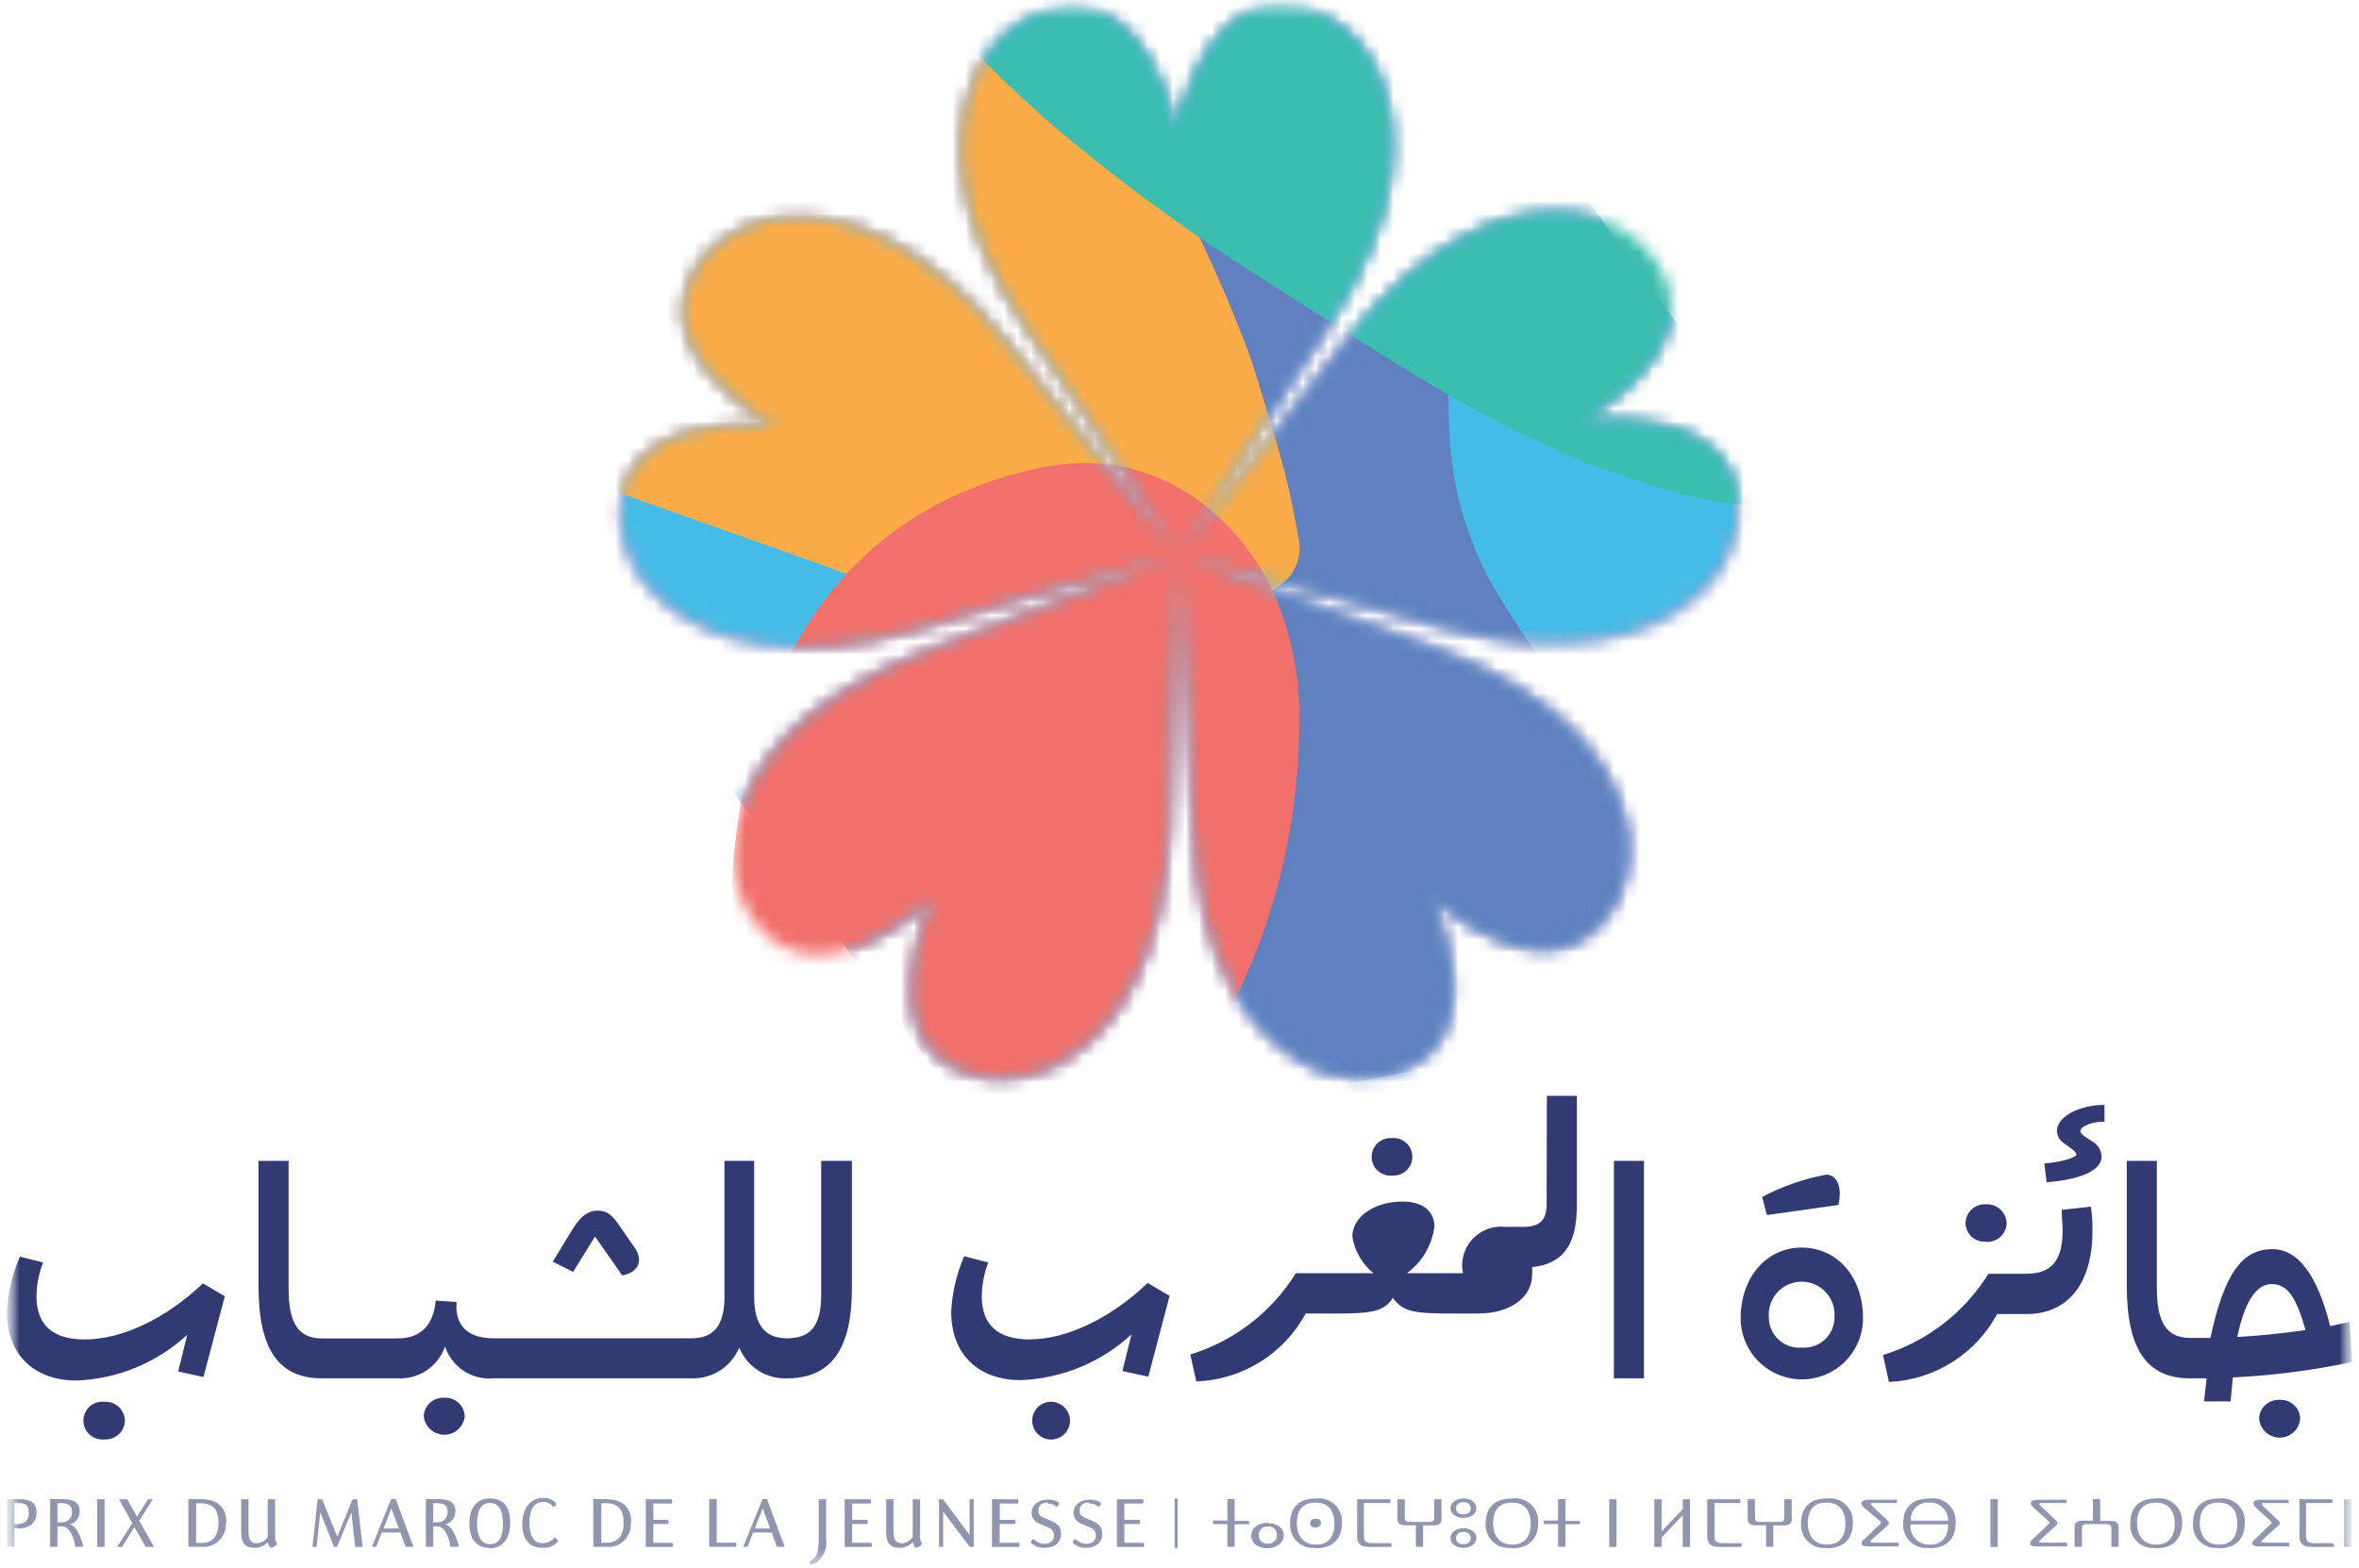 <svg width="182" height="121" viewBox="0 0 182 121" fill="none" xmlns="http://www.w3.org/2000/svg">
<mask id="mask0_28_2086" style="mask-type:luminance" maskUnits="userSpaceOnUse" x="0" y="0" width="182" height="121">
<path d="M181.465 0.358H0.535V120.778H181.465V0.358Z" fill="white"/>
</mask>
<g mask="url(#mask0_28_2086)">
<mask id="mask1_28_2086" style="mask-type:luminance" maskUnits="userSpaceOnUse" x="0" y="0" width="182" height="121">
<path d="M181.465 0.358H0.535V120.778H181.465V0.358Z" fill="white"/>
</mask>
<g mask="url(#mask1_28_2086)">
<path d="M6.535 103.358C4.025 103.358 2.815 102.198 2.815 100.028C2.826 99.134 2.999 98.25 3.325 97.418L1.535 96.968C0.944 98.325 0.605 99.779 0.535 101.258C0.535 104.518 2.615 106.528 5.915 106.528C9.088 106.403 12.112 105.152 14.445 102.998L13.745 105.828L15.695 106.258L17.345 100.028L15.655 99.028C12.845 101.718 9.445 103.358 6.535 103.358Z" fill="#313A72"/>
<path d="M8.065 108.168C7.86 108.144 7.653 108.163 7.456 108.225C7.26 108.287 7.078 108.39 6.924 108.527C6.77 108.664 6.647 108.832 6.563 109.02C6.478 109.208 6.434 109.412 6.434 109.618C6.434 109.824 6.478 110.028 6.563 110.216C6.647 110.404 6.77 110.572 6.924 110.709C7.078 110.846 7.26 110.949 7.456 111.011C7.653 111.073 7.86 111.092 8.065 111.068C8.264 111.08 8.464 111.052 8.652 110.985C8.84 110.918 9.013 110.813 9.159 110.678C9.306 110.543 9.424 110.379 9.506 110.197C9.587 110.014 9.631 109.818 9.635 109.618C9.63 109.416 9.584 109.217 9.5 109.034C9.416 108.85 9.296 108.685 9.146 108.55C8.996 108.414 8.821 108.31 8.63 108.245C8.439 108.179 8.236 108.153 8.035 108.168" fill="#313A72"/>
<path d="M34.265 107.858C34.067 107.846 33.868 107.874 33.68 107.94C33.493 108.007 33.321 108.11 33.174 108.245C33.028 108.379 32.91 108.541 32.827 108.722C32.745 108.903 32.7 109.099 32.695 109.298C32.739 109.686 32.924 110.045 33.216 110.306C33.507 110.566 33.884 110.71 34.275 110.71C34.666 110.71 35.043 110.566 35.335 110.306C35.626 110.045 35.811 109.686 35.855 109.298C35.849 109.098 35.802 108.901 35.718 108.719C35.634 108.538 35.514 108.375 35.366 108.24C35.218 108.106 35.044 108.003 34.855 107.937C34.665 107.871 34.465 107.844 34.265 107.858Z" fill="#313A72"/>
<path d="M45.905 95.418L48.005 98.418C49.205 98.198 49.695 97.308 48.945 96.248L47.855 94.678C47.255 93.778 46.855 93.418 46.115 93.418C45.245 93.418 44.645 93.998 43.925 95.258L42.645 97.358L44.215 98.148L45.905 95.418Z" fill="#313A72"/>
<path d="M63.355 99.938C63.355 102.448 62.415 103.268 60.725 103.268C59.035 103.268 58.185 102.268 58.185 100.028V89.578H55.895V100.028C55.895 102.248 55.095 103.268 53.365 103.268H38.075C36.075 103.268 35.075 102.268 35.225 100.468L33.615 100.358C33.445 102.258 32.455 103.278 30.685 103.278H24.825C23.035 103.278 22.265 102.118 22.265 99.438V89.578H19.945V99.238C19.945 104.108 21.495 106.358 24.825 106.358H30.695C31.487 106.4 32.271 106.183 32.928 105.739C33.585 105.295 34.079 104.649 34.335 103.898C34.588 104.671 35.095 105.335 35.775 105.782C36.454 106.229 37.265 106.432 38.075 106.358H53.365C54.145 106.38 54.913 106.165 55.568 105.742C56.223 105.319 56.734 104.708 57.035 103.988C57.33 104.716 57.843 105.335 58.504 105.759C59.164 106.183 59.941 106.393 60.725 106.358C64.035 106.358 65.725 104.208 65.725 99.428V89.578H63.355V99.938Z" fill="#313A72"/>
<path d="M80.955 108.168C80.673 108.195 80.406 108.303 80.184 108.48C79.963 108.656 79.798 108.893 79.709 109.162C79.62 109.43 79.611 109.719 79.683 109.993C79.755 110.266 79.905 110.513 80.115 110.703C80.324 110.893 80.585 111.018 80.864 111.063C81.143 111.108 81.43 111.07 81.688 110.955C81.947 110.84 82.166 110.653 82.32 110.415C82.474 110.178 82.556 109.901 82.555 109.618C82.552 109.416 82.507 109.216 82.423 109.032C82.34 108.848 82.219 108.682 82.069 108.546C81.919 108.411 81.743 108.307 81.551 108.242C81.36 108.177 81.157 108.152 80.955 108.168Z" fill="#313A72"/>
<path d="M79.465 103.358C76.945 103.358 75.745 102.198 75.745 100.028C75.757 99.135 75.927 98.252 76.245 97.418L74.385 96.938C73.798 98.297 73.459 99.75 73.385 101.228C73.385 104.488 75.465 106.498 78.765 106.498C81.938 106.373 84.962 105.122 87.295 102.968L86.595 105.798L88.595 106.228L90.235 99.998L88.545 98.998C85.745 101.678 82.345 103.348 79.475 103.348" fill="#313A72"/>
<path d="M107.395 90.708C107.595 90.725 107.796 90.7 107.986 90.635C108.175 90.57 108.35 90.466 108.497 90.33C108.645 90.194 108.763 90.029 108.843 89.846C108.924 89.662 108.965 89.463 108.965 89.263C108.965 89.062 108.924 88.864 108.843 88.68C108.763 88.497 108.645 88.332 108.497 88.196C108.35 88.06 108.175 87.957 107.986 87.891C107.796 87.826 107.595 87.801 107.395 87.818C107.196 87.803 106.996 87.829 106.807 87.894C106.619 87.96 106.445 88.063 106.298 88.198C106.151 88.333 106.033 88.497 105.952 88.679C105.87 88.861 105.827 89.058 105.825 89.258C105.823 89.459 105.863 89.659 105.943 89.844C106.022 90.029 106.14 90.195 106.288 90.332C106.436 90.468 106.611 90.573 106.802 90.637C106.992 90.702 107.194 90.726 107.395 90.708Z" fill="#313A72"/>
<path d="M119.325 92.928C119.325 94.158 118.795 94.668 117.535 94.668H116.115C115.696 94.624 115.272 94.67 114.872 94.801C114.471 94.932 114.103 95.146 113.79 95.429C113.478 95.712 113.229 96.058 113.059 96.444C112.889 96.829 112.803 97.246 112.805 97.668C112.804 97.864 112.828 98.058 112.875 98.248H108.535C109.118 97.826 109.608 97.289 109.974 96.669C110.341 96.05 110.576 95.362 110.665 94.648C110.665 93.438 109.745 92.718 108.205 92.718C106.025 92.718 104.335 93.898 104.335 95.418C104.506 96.534 105.091 97.545 105.975 98.248H99.975C98.108 101.252 95.216 103.479 91.835 104.518L92.295 106.598C94.037 106.536 95.731 106.019 97.212 105.1C98.692 104.181 99.907 102.891 100.735 101.358H103.005C105.785 101.358 106.765 101.228 107.465 100.148C108.235 101.258 109.225 101.358 112.075 101.358H114.005C116.515 101.358 118.205 100.118 118.205 98.358C118.22 98.165 118.22 97.971 118.205 97.778C120.545 97.538 121.655 96.088 121.655 93.088V84.558H119.345L119.325 92.928Z" fill="#313A72"/>
<path d="M126.835 89.578H124.515V106.358H126.835V89.578Z" fill="#313A72"/>
<path d="M141.845 92.978C141.906 92.692 141.939 92.4 141.945 92.108C141.945 91.338 141.605 90.638 140.885 90.638C139.166 90.965 137.505 91.544 135.955 92.358L136.315 93.758L141.845 92.978Z" fill="#313A72"/>
<path d="M138.995 96.268C136.315 96.268 134.295 98.528 134.295 101.718C134.295 102.97 134.792 104.17 135.678 105.056C136.563 105.941 137.763 106.438 139.015 106.438C140.267 106.438 141.467 105.941 142.353 105.056C143.238 104.17 143.735 102.97 143.735 101.718C143.735 98.528 141.735 96.268 138.995 96.268ZM138.995 103.988C138.668 104.013 138.34 103.97 138.031 103.86C137.722 103.751 137.439 103.578 137.201 103.353C136.963 103.128 136.774 102.856 136.647 102.553C136.521 102.251 136.458 101.926 136.465 101.598C136.443 101.252 136.493 100.905 136.61 100.578C136.728 100.252 136.911 99.953 137.149 99.7C137.386 99.447 137.673 99.245 137.991 99.108C138.31 98.97 138.653 98.899 139 98.899C139.347 98.899 139.69 98.97 140.009 99.108C140.327 99.245 140.614 99.447 140.852 99.7C141.089 99.953 141.272 100.252 141.39 100.578C141.507 100.905 141.557 101.252 141.535 101.598C141.542 101.927 141.479 102.253 141.352 102.556C141.225 102.859 141.035 103.132 140.796 103.357C140.557 103.582 140.273 103.755 139.962 103.864C139.652 103.972 139.323 104.015 138.995 103.988Z" fill="#313A72"/>
<path d="M153.215 95.828C153.416 95.843 153.619 95.817 153.81 95.751C154.001 95.686 154.176 95.582 154.326 95.446C154.476 95.311 154.596 95.146 154.68 94.962C154.764 94.779 154.81 94.58 154.815 94.378C154.807 94.177 154.76 93.98 154.675 93.797C154.59 93.615 154.469 93.451 154.32 93.316C154.171 93.181 153.997 93.077 153.807 93.011C153.617 92.944 153.416 92.916 153.215 92.928C153.017 92.916 152.819 92.944 152.633 93.009C152.446 93.075 152.274 93.178 152.128 93.311C151.981 93.444 151.863 93.606 151.78 93.786C151.697 93.965 151.651 94.16 151.645 94.358C151.644 94.559 151.685 94.758 151.766 94.942C151.846 95.126 151.964 95.292 152.111 95.428C152.259 95.564 152.433 95.669 152.623 95.734C152.813 95.799 153.015 95.825 153.215 95.808" fill="#313A72"/>
<path d="M159.065 93.358C159.065 93.938 159.135 94.448 159.135 94.928C159.135 97.218 158.335 98.278 156.335 98.288H153.415C151.548 101.292 148.656 103.519 145.275 104.558L145.735 106.638C147.461 106.56 149.137 106.037 150.601 105.118C152.064 104.2 153.264 102.918 154.085 101.398H156.355C159.555 101.398 161.435 99.028 161.435 94.998C161.447 94.366 161.407 93.734 161.315 93.108L159.065 93.358Z" fill="#313A72"/>
<path d="M162.365 86.608V85.258C160.365 85.258 158.695 86.198 158.695 87.258C158.702 87.462 158.76 87.661 158.865 87.836C158.97 88.011 159.118 88.156 159.295 88.258L159.665 88.528C160.025 88.788 160.195 88.938 160.195 89.108C160.195 89.278 159.195 89.658 157.725 89.778L157.895 91.228C160.625 91.008 162.145 90.288 162.145 89.228C162.13 88.995 162.059 88.77 161.937 88.571C161.815 88.372 161.646 88.207 161.445 88.088L161.035 87.828C160.625 87.558 160.505 87.418 160.505 87.298C160.505 86.908 161.375 86.548 162.385 86.548" fill="#313A72"/>
<path d="M175.865 108.018C175.666 108.007 175.467 108.036 175.28 108.104C175.092 108.172 174.92 108.276 174.774 108.411C174.627 108.546 174.509 108.71 174.427 108.891C174.345 109.073 174.3 109.269 174.295 109.468C174.327 109.867 174.507 110.239 174.801 110.51C175.095 110.781 175.48 110.932 175.88 110.932C176.28 110.932 176.665 110.781 176.959 110.51C177.253 110.239 177.433 109.867 177.465 109.468C177.459 109.267 177.412 109.068 177.327 108.885C177.243 108.703 177.122 108.538 176.973 108.403C176.824 108.268 176.649 108.164 176.458 108.098C176.268 108.032 176.066 108.004 175.865 108.018Z" fill="#313A72"/>
<path d="M181.275 102.008L179.775 102.328C178.775 98.328 177.265 96.388 175.315 96.388C172.965 96.388 171.595 98.318 170.535 103.238H168.965C167.175 103.238 166.405 102.078 166.405 99.398V89.578H164.085V99.228C164.085 104.108 165.625 106.358 168.965 106.358H170.245L170.045 108.138H172.095L172.265 106.288C175.359 106.142 178.436 105.744 181.465 105.098L181.275 102.008ZM172.605 103.168C173.215 100.318 174.105 99.088 175.285 99.088C176.465 99.088 177.165 100.088 177.875 102.638C176.155 102.878 174.415 103.068 172.605 103.168Z" fill="#313A72"/>
<path d="M96.345 117.618H95.255V119.358H94.695V117.608H93.605C93.605 117.608 93.545 117.378 93.605 117.328H94.695V115.678H95.255V117.358H96.345C96.367 117.401 96.379 117.449 96.379 117.498C96.379 117.547 96.367 117.595 96.345 117.638" fill="#9295AF"/>
<path d="M97.785 117.528C98.535 117.528 99.045 117.908 99.045 118.468C99.045 119.028 98.515 119.468 97.765 119.468C97.015 119.468 96.535 119.058 96.535 118.498C96.535 117.938 97.065 117.498 97.815 117.498M97.815 119.118C97.907 119.125 98 119.113 98.087 119.081C98.173 119.05 98.252 119.001 98.319 118.936C98.385 118.872 98.437 118.794 98.471 118.708C98.504 118.622 98.52 118.53 98.515 118.438C98.519 118.347 98.502 118.257 98.468 118.173C98.433 118.089 98.381 118.014 98.314 117.952C98.248 117.891 98.169 117.844 98.083 117.816C97.996 117.787 97.905 117.778 97.815 117.788C97.723 117.781 97.63 117.793 97.544 117.825C97.457 117.856 97.378 117.905 97.311 117.97C97.245 118.034 97.193 118.112 97.159 118.198C97.126 118.284 97.111 118.376 97.115 118.468C97.112 118.559 97.128 118.649 97.162 118.733C97.197 118.817 97.249 118.892 97.316 118.954C97.382 119.015 97.461 119.062 97.547 119.09C97.634 119.119 97.725 119.128 97.815 119.118Z" fill="#9295AF"/>
<path d="M101.535 119.438C101.274 119.473 101.008 119.449 100.757 119.368C100.506 119.287 100.276 119.151 100.084 118.97C99.892 118.789 99.744 118.567 99.649 118.321C99.554 118.075 99.515 117.811 99.535 117.548C99.535 116.308 100.225 115.628 101.535 115.628C101.793 115.596 102.054 115.62 102.301 115.699C102.548 115.779 102.775 115.911 102.966 116.087C103.156 116.264 103.306 116.479 103.404 116.72C103.503 116.96 103.547 117.219 103.535 117.478C103.535 118.748 102.845 119.478 101.465 119.478M101.535 119.188C102.535 119.188 102.955 118.518 102.955 117.568C102.955 116.618 102.535 115.948 101.485 115.948C100.435 115.948 100.055 116.618 100.055 117.518C100.055 118.418 100.475 119.188 101.535 119.188ZM101.535 117.188C101.785 117.188 101.915 117.318 101.915 117.528C101.915 117.738 101.755 117.858 101.455 117.858C101.155 117.858 101.075 117.728 101.075 117.528C101.075 117.328 101.245 117.188 101.535 117.188Z" fill="#9295AF"/>
<path d="M105.835 119.078H107.315C107.348 119.119 107.367 119.17 107.367 119.223C107.367 119.276 107.348 119.327 107.315 119.368H105.705C104.925 119.368 104.705 119.098 104.705 118.528V115.688H107.225C107.258 115.729 107.277 115.78 107.277 115.833C107.277 115.886 107.258 115.937 107.225 115.978H105.225V118.548C105.225 118.938 105.425 119.078 105.835 119.078Z" fill="#9295AF"/>
<path d="M107.815 115.688H108.385V117.148C108.385 117.328 108.475 117.438 108.735 117.438H110.285C110.545 117.438 110.655 117.328 110.655 117.148V115.688H111.215V117.248C111.215 117.528 111.045 117.708 110.635 117.708H109.795V119.358H109.235V117.698H108.385C107.985 117.698 107.815 117.518 107.815 117.238V115.688Z" fill="#9295AF"/>
<path d="M112.905 115.628C113.515 115.628 113.905 115.958 113.905 116.378C113.905 116.798 113.485 117.128 112.905 117.128C112.325 117.128 111.905 116.798 111.905 116.378C111.905 115.958 112.335 115.628 112.905 115.628ZM112.905 117.928C113.515 117.928 113.905 118.258 113.905 118.678C113.905 119.098 113.485 119.438 112.905 119.438C112.325 119.438 111.905 119.108 111.905 118.678C111.905 118.248 112.335 117.928 112.905 117.928ZM112.905 116.858C113.265 116.858 113.475 116.648 113.475 116.388C113.475 116.128 113.265 115.908 112.905 115.908C112.545 115.908 112.335 116.118 112.335 116.388C112.335 116.658 112.545 116.858 112.905 116.858ZM112.905 119.158C113.265 119.158 113.475 118.948 113.475 118.688C113.475 118.428 113.265 118.208 112.905 118.208C112.545 118.208 112.335 118.418 112.335 118.688C112.335 118.958 112.545 119.158 112.905 119.158Z" fill="#9295AF"/>
<path d="M116.625 119.438C116.364 119.473 116.098 119.449 115.847 119.368C115.596 119.287 115.366 119.151 115.174 118.97C114.982 118.789 114.834 118.567 114.739 118.321C114.644 118.075 114.605 117.811 114.625 117.548C114.625 116.308 115.315 115.628 116.675 115.628C116.933 115.594 117.195 115.617 117.443 115.696C117.691 115.774 117.919 115.907 118.11 116.083C118.301 116.26 118.45 116.476 118.548 116.718C118.646 116.959 118.689 117.218 118.675 117.478C118.675 118.748 117.985 119.478 116.605 119.478M116.675 119.188C117.675 119.188 118.095 118.518 118.095 117.568C118.095 116.618 117.675 115.948 116.635 115.948C115.595 115.948 115.195 116.618 115.195 117.518C115.195 118.418 115.625 119.188 116.675 119.188Z" fill="#9295AF"/>
<path d="M121.865 117.618H120.775V119.358H120.205V117.608H119.125C119.125 117.608 119.065 117.378 119.125 117.328H120.205V115.678H120.775V117.358H121.865C121.887 117.401 121.898 117.449 121.898 117.498C121.898 117.547 121.887 117.595 121.865 117.638" fill="#9295AF"/>
<path d="M124.715 115.688H124.155V119.368H124.715V115.688Z" fill="#9295AF"/>
<path d="M130.385 115.688V119.368H129.825V116.938H129.805L128.195 118.638V119.368H127.635V115.688H128.195V118.138L128.215 118.148L129.825 116.458V115.688H130.385Z" fill="#9295AF"/>
<path d="M132.845 119.078H134.335C134.364 119.121 134.379 119.171 134.379 119.223C134.379 119.275 134.364 119.325 134.335 119.368H132.715C131.945 119.368 131.715 119.098 131.715 118.528V115.688H134.225C134.258 115.729 134.277 115.78 134.277 115.833C134.277 115.886 134.258 115.937 134.225 115.978H132.275V118.548C132.275 118.938 132.465 119.078 132.875 119.078" fill="#9295AF"/>
<path d="M134.835 115.688H135.395V117.148C135.395 117.328 135.485 117.438 135.755 117.438H137.305C137.555 117.438 137.665 117.328 137.665 117.148V115.688H138.235V117.248C138.235 117.528 138.065 117.708 137.655 117.708H136.815V119.358H136.255V117.698H135.405C134.995 117.698 134.835 117.518 134.835 117.238V115.688Z" fill="#9295AF"/>
<path d="M140.955 119.438C140.694 119.473 140.428 119.449 140.177 119.368C139.926 119.287 139.696 119.151 139.504 118.97C139.312 118.789 139.164 118.567 139.069 118.321C138.974 118.075 138.935 117.811 138.955 117.548C138.955 116.308 139.645 115.628 140.955 115.628C141.213 115.596 141.474 115.62 141.721 115.699C141.968 115.779 142.195 115.911 142.386 116.087C142.576 116.264 142.726 116.479 142.824 116.72C142.923 116.96 142.967 117.219 142.955 117.478C142.955 118.748 142.265 119.478 140.885 119.478M140.955 119.188C141.955 119.188 142.375 118.518 142.375 117.568C142.375 116.618 141.955 115.948 140.905 115.948C139.855 115.948 139.475 116.618 139.475 117.518C139.475 118.418 139.895 119.188 140.955 119.188Z" fill="#9295AF"/>
<path d="M146.335 115.978H144.535C144.425 115.978 144.345 115.978 144.345 116.058C144.345 116.138 144.395 116.168 144.465 116.228L145.585 117.288C145.685 117.378 145.735 117.448 145.735 117.518C145.735 117.588 145.685 117.668 145.585 117.758L144.465 118.758C144.355 118.858 144.305 118.908 144.305 118.958C144.305 119.008 144.395 119.038 144.525 119.038H146.445C146.473 119.081 146.487 119.132 146.487 119.183C146.487 119.234 146.473 119.285 146.445 119.328H144.135C143.765 119.328 143.635 119.248 143.635 119.078C143.635 118.908 143.695 118.888 143.845 118.758L145.025 117.628C145.085 117.628 145.115 117.538 145.115 117.488C145.115 117.438 145.115 117.398 144.995 117.328L143.835 116.358C143.705 116.238 143.605 116.138 143.605 115.988C143.605 115.838 143.805 115.728 144.165 115.728H146.325C146.354 115.771 146.369 115.821 146.369 115.873C146.369 115.925 146.354 115.975 146.325 116.018" fill="#9295AF"/>
<path d="M148.835 119.438C148.574 119.473 148.308 119.449 148.057 119.368C147.806 119.287 147.576 119.151 147.384 118.97C147.192 118.789 147.044 118.567 146.949 118.321C146.854 118.075 146.815 117.811 146.835 117.548C146.835 116.308 147.525 115.628 148.885 115.628C149.143 115.594 149.405 115.617 149.653 115.696C149.901 115.774 150.129 115.907 150.32 116.083C150.51 116.26 150.66 116.476 150.758 116.718C150.856 116.959 150.899 117.218 150.885 117.478C150.885 118.748 150.195 119.478 148.815 119.478M148.885 119.188C149.885 119.188 150.295 118.538 150.305 117.628H147.405C147.383 117.831 147.405 118.037 147.471 118.231C147.536 118.425 147.643 118.602 147.784 118.751C147.925 118.899 148.096 119.015 148.286 119.091C148.476 119.166 148.681 119.199 148.885 119.188ZM150.295 117.338C150.3 117.149 150.265 116.961 150.193 116.787C150.121 116.612 150.013 116.454 149.877 116.323C149.74 116.192 149.578 116.092 149.4 116.027C149.223 115.962 149.034 115.935 148.845 115.948C148.656 115.93 148.466 115.954 148.287 116.017C148.108 116.08 147.945 116.181 147.809 116.313C147.673 116.445 147.568 116.605 147.499 116.782C147.431 116.959 147.403 117.149 147.415 117.338H150.295Z" fill="#9295AF"/>
<path d="M154.125 115.688H153.565V119.368H154.125V115.688Z" fill="#9295AF"/>
<path d="M159.405 115.978H157.535C157.425 115.978 157.345 115.978 157.345 116.058C157.345 116.138 157.405 116.168 157.465 116.228L158.585 117.288C158.685 117.378 158.735 117.448 158.735 117.518C158.735 117.588 158.685 117.668 158.585 117.758L157.475 118.758C157.355 118.858 157.315 118.908 157.315 118.958C157.315 119.008 157.395 119.038 157.535 119.038H159.445C159.475 119.08 159.491 119.131 159.491 119.183C159.491 119.235 159.475 119.286 159.445 119.328H157.135C156.765 119.328 156.635 119.248 156.635 119.078C156.635 118.908 156.695 118.888 156.845 118.758L158.025 117.628C158.085 117.628 158.115 117.538 158.115 117.488C158.115 117.438 158.065 117.398 157.995 117.328L156.905 116.358C156.775 116.238 156.675 116.138 156.675 115.988C156.675 115.838 156.875 115.728 157.235 115.728H159.395C159.424 115.771 159.439 115.821 159.439 115.873C159.439 115.925 159.424 115.975 159.395 116.018" fill="#9295AF"/>
<path d="M163.455 119.358H162.895V117.908C162.895 117.718 162.805 117.608 162.535 117.608H160.985C160.735 117.608 160.625 117.718 160.625 117.908V119.358H160.055V117.798C160.055 117.528 160.225 117.338 160.635 117.338H161.475V115.678H162.035V117.358H162.885C163.295 117.358 163.455 117.548 163.455 117.818V119.358Z" fill="#9295AF"/>
<path d="M166.355 119.438C166.093 119.475 165.827 119.452 165.575 119.372C165.323 119.292 165.092 119.156 164.9 118.974C164.708 118.793 164.559 118.57 164.465 118.323C164.37 118.076 164.333 117.811 164.355 117.548C164.355 116.308 165.035 115.628 166.355 115.628C166.613 115.594 166.875 115.617 167.123 115.696C167.371 115.774 167.599 115.907 167.79 116.083C167.98 116.26 168.13 116.476 168.228 116.718C168.326 116.959 168.369 117.218 168.355 117.478C168.355 118.748 167.665 119.478 166.285 119.478M166.355 119.188C167.355 119.188 167.785 118.518 167.785 117.568C167.785 116.618 167.355 115.948 166.315 115.948C165.275 115.948 164.875 116.618 164.875 117.518C164.875 118.418 165.305 119.188 166.355 119.188Z" fill="#9295AF"/>
<path d="M171.195 119.438C170.933 119.475 170.667 119.452 170.415 119.372C170.163 119.292 169.932 119.156 169.74 118.974C169.548 118.793 169.399 118.57 169.305 118.323C169.21 118.076 169.173 117.811 169.195 117.548C169.195 116.308 169.875 115.628 171.195 115.628C171.453 115.594 171.715 115.617 171.963 115.696C172.211 115.774 172.439 115.907 172.629 116.083C172.82 116.26 172.97 116.476 173.068 116.718C173.166 116.959 173.209 117.218 173.195 117.478C173.195 118.748 172.505 119.478 171.125 119.478M171.195 119.188C172.195 119.188 172.615 118.518 172.615 117.568C172.615 116.618 172.195 115.948 171.155 115.948C170.115 115.948 169.715 116.618 169.715 117.518C169.715 118.418 170.145 119.188 171.195 119.188Z" fill="#9295AF"/>
<path d="M176.535 115.978H174.685C174.585 115.978 174.505 115.978 174.505 116.058C174.505 116.138 174.555 116.168 174.615 116.228L175.735 117.288C175.835 117.378 175.885 117.448 175.885 117.518C175.885 117.588 175.885 117.668 175.735 117.758L174.625 118.758C174.505 118.858 174.465 118.908 174.465 118.958C174.465 119.008 174.545 119.038 174.685 119.038H176.595C176.623 119.081 176.637 119.132 176.637 119.183C176.637 119.234 176.623 119.285 176.595 119.328H174.275C173.915 119.328 173.775 119.248 173.775 119.078C173.775 118.908 173.845 118.888 173.985 118.758L175.165 117.628C175.225 117.628 175.255 117.538 175.255 117.488C175.255 117.438 175.205 117.398 175.135 117.328L174.075 116.358C174.014 116.316 173.962 116.261 173.924 116.197C173.886 116.133 173.863 116.062 173.855 115.988C173.855 115.808 174.055 115.728 174.405 115.728H176.535C176.564 115.771 176.579 115.821 176.579 115.873C176.579 115.925 176.564 115.975 176.535 116.018" fill="#9295AF"/>
<path d="M178.535 119.078H180.025C180.054 119.121 180.069 119.171 180.069 119.223C180.069 119.275 180.054 119.325 180.025 119.368H178.405C177.635 119.368 177.405 119.098 177.405 118.528V115.688H179.915C179.948 115.729 179.966 115.78 179.966 115.833C179.966 115.886 179.948 115.937 179.915 115.978H177.915V118.548C177.915 118.938 178.105 119.078 178.515 119.078" fill="#9295AF"/>
<path d="M181.405 115.688H180.845V119.368H181.405V115.688Z" fill="#9295AF"/>
<path d="M2.815 116.708C2.815 117.518 2.305 117.948 1.345 117.948H1.105V119.358H0.535V115.678H1.425C2.285 115.678 2.815 115.918 2.815 116.678M1.325 117.608C1.875 117.608 2.225 117.358 2.225 116.748C2.225 116.138 1.955 115.978 1.415 115.978H1.105V117.608H1.325Z" fill="#9295AF"/>
<path d="M6.145 116.628C6.152 116.855 6.082 117.078 5.945 117.26C5.809 117.441 5.615 117.571 5.395 117.628C5.695 117.728 6.025 117.958 6.395 119.178V119.358H5.795V119.188C5.545 118.188 5.235 117.778 4.725 117.778H4.435V119.358H3.865V115.678H4.765C5.495 115.678 6.145 115.808 6.145 116.618M4.705 117.468C4.815 117.48 4.927 117.467 5.032 117.432C5.137 117.397 5.233 117.339 5.313 117.263C5.394 117.187 5.458 117.095 5.499 116.992C5.541 116.889 5.56 116.779 5.555 116.668C5.555 116.128 5.205 115.988 4.705 115.988H4.435V117.468H4.705Z" fill="#9295AF"/>
<path d="M8.065 115.688H7.495V119.368H8.065V115.688Z" fill="#9295AF"/>
<path d="M9.815 115.688L10.575 117.038L11.415 115.688H11.795L10.745 117.348L11.885 119.368H11.245L10.375 117.838L9.415 119.368H9.035L10.205 117.528L9.175 115.688H9.815Z" fill="#9295AF"/>
<path d="M17.425 117.478C17.448 117.732 17.415 117.987 17.328 118.226C17.241 118.466 17.103 118.683 16.922 118.863C16.742 119.042 16.524 119.18 16.284 119.265C16.044 119.351 15.789 119.383 15.535 119.358H14.535V115.678H15.465C16.555 115.678 17.465 116.108 17.465 117.468M15.535 119.058C16.435 119.058 16.855 118.498 16.855 117.508C16.855 116.518 16.435 115.998 15.505 115.998H15.135V119.058H15.535Z" fill="#9295AF"/>
<path d="M19.775 119.088C19.949 119.084 20.12 119.039 20.273 118.955C20.427 118.872 20.557 118.753 20.655 118.608V115.688H21.225V118.508C21.203 118.729 21.264 118.949 21.395 119.128C21.275 119.293 21.096 119.404 20.895 119.438C20.765 119.322 20.683 119.161 20.665 118.988C20.539 119.129 20.385 119.242 20.213 119.319C20.041 119.397 19.854 119.437 19.665 119.438C19.025 119.438 18.605 119.188 18.605 118.208V115.688H19.175V118.198C19.175 118.898 19.425 119.088 19.825 119.088" fill="#9295AF"/>
<path d="M27.095 116.738L25.995 119.368H25.775L24.725 116.738H24.705L24.425 119.368H24.105L24.505 115.688H24.855L26.015 118.558H26.035L27.205 115.688H27.555L27.975 119.368H27.405L27.115 116.738H27.095Z" fill="#9295AF"/>
<path d="M29.025 119.358H28.695L30.175 115.678H30.535L31.895 119.358H31.295L30.895 118.258H29.455L29.025 119.358ZM30.775 117.948L30.195 116.398L29.585 117.948H30.775Z" fill="#9295AF"/>
<path d="M35.125 116.628C35.132 116.856 35.06 117.08 34.922 117.262C34.783 117.444 34.587 117.573 34.365 117.628C34.665 117.728 35.005 117.958 35.365 119.178V119.358H34.735V119.188C34.495 118.188 34.185 117.778 33.675 117.778H33.425V119.358H32.855V115.678H33.755C34.485 115.678 35.135 115.808 35.135 116.618M33.695 117.468C33.804 117.478 33.915 117.465 34.019 117.429C34.122 117.392 34.217 117.335 34.297 117.259C34.376 117.183 34.439 117.091 34.48 116.989C34.521 116.887 34.54 116.778 34.535 116.668C34.535 116.128 34.195 115.988 33.685 115.988H33.425V117.468H33.695Z" fill="#9295AF"/>
<path d="M37.755 119.438C36.755 119.438 36.215 118.768 36.215 117.568C36.215 116.368 36.745 115.628 37.805 115.628C38.865 115.628 39.365 116.318 39.365 117.478C39.365 118.638 38.845 119.478 37.755 119.478M37.805 119.158C38.505 119.158 38.805 118.568 38.805 117.588C38.805 116.608 38.515 115.978 37.805 115.978C37.095 115.978 36.805 116.578 36.805 117.528C36.805 118.478 37.095 119.158 37.805 119.158Z" fill="#9295AF"/>
<path d="M43.085 118.918C42.938 119.093 42.752 119.231 42.541 119.321C42.331 119.411 42.103 119.451 41.875 119.438C40.875 119.438 40.295 118.828 40.295 117.588C40.295 116.348 40.935 115.588 41.915 115.588C42.104 115.573 42.294 115.605 42.468 115.68C42.642 115.755 42.796 115.871 42.915 116.018C42.916 116.051 42.911 116.084 42.9 116.114C42.889 116.145 42.871 116.174 42.849 116.198C42.827 116.222 42.8 116.241 42.77 116.255C42.74 116.269 42.708 116.277 42.675 116.278C42.59 116.156 42.476 116.058 42.343 115.991C42.211 115.925 42.063 115.893 41.915 115.898C41.245 115.898 40.845 116.438 40.845 117.468C40.845 118.498 41.165 119.078 41.845 119.078C42.025 119.083 42.204 119.047 42.367 118.97C42.531 118.894 42.674 118.78 42.785 118.638C42.843 118.649 42.896 118.678 42.935 118.721C42.975 118.764 42.999 118.82 43.005 118.878" fill="#9295AF"/>
<path d="M48.665 117.478C48.69 117.736 48.656 117.997 48.566 118.24C48.476 118.483 48.333 118.704 48.147 118.884C47.96 119.065 47.736 119.201 47.49 119.283C47.244 119.365 46.982 119.391 46.725 119.358H45.775V115.678H46.705C47.795 115.678 48.705 116.108 48.705 117.468M46.795 119.048C47.685 119.048 48.115 118.488 48.115 117.498C48.115 116.508 47.695 115.988 46.765 115.988H46.395V119.048H46.795Z" fill="#9295AF"/>
<path d="M50.405 119.048H51.885C51.914 119.096 51.93 119.152 51.93 119.208C51.93 119.264 51.914 119.32 51.885 119.368H49.825V115.688H51.825C51.85 115.739 51.863 115.796 51.863 115.853C51.863 115.91 51.85 115.967 51.825 116.018H50.405V117.278H51.535C51.564 117.326 51.58 117.382 51.58 117.438C51.58 117.494 51.564 117.55 51.535 117.598H50.405V119.048Z" fill="#9295AF"/>
<path d="M56.775 119.358H54.715V115.678H55.295V119.038H56.775C56.804 119.086 56.82 119.142 56.82 119.198C56.82 119.254 56.804 119.31 56.775 119.358Z" fill="#9295AF"/>
<path d="M57.675 119.358H57.345L58.825 115.678H59.175L60.535 119.358H59.935L59.535 118.258H58.105L57.675 119.358ZM59.425 117.948L58.845 116.398L58.235 117.948H59.425Z" fill="#9295AF"/>
<path d="M62.595 120.778C62.549 120.742 62.514 120.694 62.493 120.639C62.472 120.585 62.466 120.526 62.475 120.468C62.985 120.278 63.165 119.778 63.165 118.788V115.688H63.735V118.778C63.801 119.191 63.724 119.615 63.517 119.978C63.309 120.342 62.984 120.624 62.595 120.778Z" fill="#9295AF"/>
<path d="M65.745 119.048H67.225C67.25 119.098 67.263 119.152 67.263 119.208C67.263 119.263 67.25 119.318 67.225 119.368H65.165V115.688H67.165C67.19 115.739 67.203 115.796 67.203 115.853C67.203 115.91 67.19 115.967 67.165 116.018H65.745V117.278H66.915C66.94 117.328 66.953 117.382 66.953 117.438C66.953 117.494 66.94 117.548 66.915 117.598H65.745V119.048Z" fill="#9295AF"/>
<path d="M69.535 119.088C69.709 119.084 69.88 119.039 70.033 118.955C70.187 118.872 70.317 118.753 70.415 118.608V115.688H70.985V118.508C70.963 118.729 71.024 118.949 71.155 119.128C71.035 119.293 70.856 119.404 70.655 119.438C70.525 119.322 70.443 119.161 70.425 118.988C70.299 119.129 70.145 119.242 69.973 119.319C69.8 119.397 69.614 119.437 69.425 119.438C68.785 119.438 68.365 119.188 68.365 118.208V115.688H68.935V118.198C68.935 118.898 69.185 119.088 69.585 119.088" fill="#9295AF"/>
<path d="M74.805 115.688H75.125V119.368H74.815L72.765 116.648V119.368H72.445V115.688H72.755L74.805 118.448V115.688Z" fill="#9295AF"/>
<path d="M77.125 119.048H78.615C78.64 119.098 78.653 119.152 78.653 119.208C78.653 119.263 78.64 119.318 78.615 119.368H76.535V115.688H78.535C78.56 115.739 78.573 115.796 78.573 115.853C78.573 115.91 78.56 115.967 78.535 116.018H77.135V117.278H78.315C78.34 117.328 78.353 117.382 78.353 117.438C78.353 117.494 78.34 117.548 78.315 117.598H77.125V119.048Z" fill="#9295AF"/>
<path d="M80.815 115.938C80.415 115.938 80.115 116.138 80.115 116.548C80.115 116.958 80.325 117.038 80.865 117.258C81.405 117.478 81.865 117.688 81.865 118.328C81.865 119.138 81.245 119.438 80.575 119.438C80.382 119.446 80.19 119.414 80.009 119.345C79.829 119.277 79.664 119.172 79.525 119.038C79.529 118.973 79.554 118.911 79.595 118.861C79.636 118.811 79.692 118.775 79.755 118.758C79.86 118.874 79.988 118.967 80.131 119.031C80.274 119.095 80.428 119.128 80.585 119.128C80.975 119.128 81.315 118.938 81.315 118.488C81.315 118.038 81.035 117.918 80.525 117.718C80.015 117.518 79.595 117.328 79.595 116.718C79.595 116.108 80.145 115.718 80.825 115.718C81.137 115.697 81.447 115.781 81.705 115.958C81.715 116.025 81.7 116.094 81.663 116.151C81.626 116.208 81.57 116.249 81.505 116.268C81.417 116.185 81.313 116.121 81.2 116.08C81.086 116.039 80.966 116.021 80.845 116.028" fill="#9295AF"/>
<path d="M83.995 115.938C83.595 115.938 83.295 116.138 83.295 116.548C83.295 116.958 83.505 117.038 84.045 117.258C84.585 117.478 85.045 117.688 85.045 118.328C85.045 119.138 84.425 119.438 83.755 119.438C83.382 119.44 83.023 119.297 82.755 119.038C82.759 118.973 82.784 118.911 82.825 118.861C82.866 118.811 82.922 118.775 82.985 118.758C83.09 118.874 83.218 118.967 83.361 119.031C83.504 119.095 83.659 119.128 83.815 119.128C84.205 119.128 84.545 118.938 84.545 118.488C84.545 118.038 84.265 117.918 83.755 117.718C83.245 117.518 82.825 117.328 82.825 116.718C82.825 116.108 83.375 115.718 84.055 115.718C84.367 115.697 84.677 115.781 84.935 115.958C84.945 116.025 84.93 116.094 84.893 116.151C84.856 116.208 84.8 116.249 84.735 116.268C84.647 116.185 84.543 116.121 84.43 116.08C84.316 116.039 84.195 116.021 84.075 116.028" fill="#9295AF"/>
<path d="M86.745 119.048H88.235C88.26 119.098 88.273 119.152 88.273 119.208C88.273 119.263 88.26 119.318 88.235 119.368H86.175V115.688H88.175C88.205 115.738 88.221 115.795 88.221 115.853C88.221 115.911 88.205 115.968 88.175 116.018H86.745V117.278H87.915C87.944 117.326 87.96 117.382 87.96 117.438C87.96 117.494 87.944 117.55 87.915 117.598H86.745V119.048Z" fill="#9295AF"/>
<path d="M90.855 115.628H90.625V119.438H90.855V115.628Z" fill="#9295AF"/>
</g>
<mask id="mask2_28_2086" style="mask-type:luminance" maskUnits="userSpaceOnUse" x="47" y="0" width="88" height="84">
<path d="M90.765 10.108C90.765 10.108 88.265 -2.892 79.355 1.408C77.207 2.569 75.604 4.531 74.895 6.868C73.585 10.658 73.435 16.868 79.285 25.508C79.285 25.508 87.895 38.068 90.725 42.508C87.305 38.508 77.785 26.508 77.785 26.508C71.165 18.318 65.235 16.628 61.245 16.768C60.044 16.749 58.852 16.969 57.736 17.413C56.62 17.858 55.604 18.519 54.745 19.358C48.125 26.628 59.745 32.878 59.745 32.878C59.745 32.878 46.645 31.258 47.945 41.038C48.16 42.229 48.608 43.366 49.263 44.384C49.919 45.402 50.769 46.28 51.765 46.968C54.955 49.388 60.765 51.438 70.845 48.568C70.845 48.568 85.445 44.248 90.545 42.928C85.645 44.928 71.305 50.288 71.305 50.288C61.535 54.088 58.075 59.198 56.975 63.038C56.59 64.18 56.437 65.387 56.525 66.589C56.612 67.791 56.939 68.964 57.485 70.038C62.345 78.578 71.895 69.418 71.895 69.418C71.895 69.418 66.305 81.418 76.005 83.168C78.428 83.492 80.881 82.841 82.825 81.358C86.115 79.068 89.825 74.168 90.245 63.698C90.245 63.698 90.655 48.488 90.965 43.228C91.365 48.498 92.025 63.798 92.025 63.798C92.535 74.358 96.375 79.168 99.685 81.408C100.658 82.128 101.765 82.648 102.941 82.936C104.117 83.225 105.339 83.276 106.535 83.088C116.155 81.088 110.395 69.178 110.395 69.178C110.395 69.178 120.045 78.178 124.745 69.518C125.793 67.328 125.936 64.813 125.145 62.518C123.975 58.678 120.475 53.608 110.645 50.008C110.645 50.008 96.295 44.918 91.395 43.008C96.535 44.208 111.245 48.358 111.245 48.358C121.405 51.088 127.245 48.968 130.345 46.508C131.33 45.805 132.165 44.912 132.8 43.881C133.436 42.851 133.859 41.704 134.045 40.508C135.135 30.748 122.045 32.508 122.045 32.508C122.045 32.508 133.595 26.118 126.795 18.968C125.03 17.281 122.666 16.363 120.225 16.418C116.225 16.338 110.305 18.098 103.845 26.348C103.845 26.348 94.565 38.408 91.225 42.478C94.005 37.978 102.455 25.218 102.455 25.218C108.195 16.398 107.975 10.218 106.615 6.478C106.245 5.332 105.653 4.271 104.872 3.355C104.091 2.438 103.137 1.685 102.065 1.138C101.043 0.649 99.928 0.383 98.795 0.358C92.525 0.358 90.795 10.108 90.795 10.108" fill="white"/>
</mask>
<g mask="url(#mask2_28_2086)">
<path d="M89.564 -29.861L24.697 17.267L87.131 103.201L151.998 56.072L89.564 -29.861Z" fill="#E288B9"/>
</g>
<mask id="mask3_28_2086" style="mask-type:luminance" maskUnits="userSpaceOnUse" x="47" y="0" width="88" height="84">
<path d="M90.765 10.108C90.765 10.108 88.265 -2.892 79.355 1.408C77.207 2.569 75.604 4.531 74.895 6.868C73.585 10.658 73.435 16.868 79.285 25.508C79.285 25.508 87.895 38.068 90.725 42.508C87.305 38.508 77.785 26.508 77.785 26.508C71.165 18.318 65.235 16.628 61.245 16.768C60.044 16.749 58.852 16.969 57.736 17.413C56.62 17.858 55.604 18.519 54.745 19.358C48.125 26.628 59.745 32.878 59.745 32.878C59.745 32.878 46.645 31.258 47.945 41.038C48.16 42.229 48.608 43.366 49.263 44.384C49.919 45.402 50.769 46.28 51.765 46.968C54.955 49.388 60.765 51.438 70.845 48.568C70.845 48.568 85.445 44.248 90.545 42.928C85.645 44.928 71.305 50.288 71.305 50.288C62.245 53.758 58.615 58.378 57.235 62.088L65.415 73.358C67.821 72.519 70.027 71.191 71.895 69.458C71.895 69.458 66.305 81.458 76.005 83.208C77.208 83.363 78.429 83.279 79.599 82.962C80.769 82.644 81.865 82.099 82.825 81.358C86.115 79.068 89.825 74.168 90.245 63.698C90.245 63.698 90.655 48.488 90.965 43.228C91.365 48.498 92.025 63.798 92.025 63.798C92.535 74.358 96.375 79.168 99.685 81.408C100.658 82.128 101.765 82.648 102.941 82.936C104.117 83.225 105.339 83.276 106.535 83.088C116.155 81.088 110.395 69.178 110.395 69.178C110.395 69.178 120.045 78.178 124.745 69.518C125.793 67.328 125.936 64.813 125.145 62.518C123.975 58.678 120.475 53.608 110.645 50.008C110.645 50.008 96.295 44.918 91.395 43.008C96.535 44.208 111.245 48.358 111.245 48.358C121.405 51.088 127.245 48.968 130.345 46.508C131.33 45.805 132.165 44.912 132.8 43.881C133.436 42.851 133.859 41.704 134.045 40.508C135.135 30.748 122.045 32.508 122.045 32.508C122.045 32.508 128.415 28.988 128.905 24.248L123.655 17.008C122.55 16.631 121.392 16.432 120.225 16.418C116.225 16.338 110.305 18.098 103.845 26.348C103.845 26.348 94.565 38.408 91.225 42.478C94.005 37.978 102.455 25.218 102.455 25.218C108.195 16.398 107.975 10.218 106.615 6.478C106.245 5.332 105.653 4.271 104.872 3.355C104.091 2.438 103.137 1.685 102.065 1.138C101.043 0.649 99.928 0.383 98.795 0.358C92.525 0.358 90.795 10.108 90.795 10.108" fill="white"/>
</mask>
<g mask="url(#mask3_28_2086)">
<path d="M89.564 -29.861L24.697 17.267L87.131 103.201L151.998 56.072L89.564 -29.861Z" fill="#45BCE7"/>
</g>
<mask id="mask4_28_2086" style="mask-type:luminance" maskUnits="userSpaceOnUse" x="47" y="0" width="88" height="84">
<path d="M90.765 10.108C90.765 10.108 88.265 -2.892 79.355 1.408C77.207 2.569 75.604 4.531 74.895 6.868C73.585 10.658 73.435 16.868 79.285 25.508C79.285 25.508 87.895 38.068 90.725 42.508C87.305 38.508 77.785 26.508 77.785 26.508C71.165 18.318 65.235 16.628 61.245 16.768C60.044 16.749 58.852 16.969 57.736 17.413C56.62 17.858 55.604 18.519 54.745 19.358C48.125 26.628 59.745 32.878 59.745 32.878C59.745 32.878 46.645 31.258 47.945 41.038C48.16 42.229 48.608 43.366 49.263 44.384C49.919 45.402 50.769 46.28 51.765 46.968C54.955 49.388 60.765 51.438 70.845 48.568C70.845 48.568 85.445 44.248 90.545 42.928C85.645 44.928 71.305 50.288 71.305 50.288C61.535 54.088 58.075 59.198 56.975 63.038C56.59 64.18 56.437 65.387 56.525 66.589C56.612 67.791 56.939 68.964 57.485 70.038C62.345 78.578 71.895 69.418 71.895 69.418C71.895 69.418 66.305 81.418 76.005 83.168C78.428 83.492 80.881 82.841 82.825 81.358C86.115 79.068 89.825 74.168 90.245 63.698C90.245 63.698 90.655 48.488 90.965 43.228C91.365 48.498 92.025 63.798 92.025 63.798C92.535 74.358 96.375 79.168 99.685 81.408C100.658 82.128 101.765 82.648 102.941 82.936C104.117 83.225 105.339 83.276 106.535 83.088C116.155 81.088 110.395 69.178 110.395 69.178C110.395 69.178 120.045 78.178 124.745 69.518C125.793 67.328 125.936 64.813 125.145 62.518C123.975 58.678 120.475 53.608 110.645 50.008C110.645 50.008 96.295 44.918 91.395 43.008C96.535 44.208 111.245 48.358 111.245 48.358C121.405 51.088 127.245 48.968 130.345 46.508C131.33 45.805 132.165 44.912 132.8 43.881C133.436 42.851 133.859 41.704 134.045 40.508C135.135 30.748 122.045 32.508 122.045 32.508C122.045 32.508 133.595 26.118 126.795 18.968C125.03 17.281 122.666 16.363 120.225 16.418C116.225 16.338 110.305 18.098 103.845 26.348C103.845 26.348 94.565 38.408 91.225 42.478C94.005 37.978 102.455 25.218 102.455 25.218C108.195 16.398 107.975 10.218 106.615 6.478C106.245 5.332 105.653 4.271 104.872 3.355C104.091 2.438 103.137 1.685 102.065 1.138C101.043 0.649 99.928 0.383 98.795 0.358C92.525 0.358 90.795 10.108 90.795 10.108" fill="white"/>
</mask>
<g mask="url(#mask4_28_2086)">
<g opacity="0.75">
<mask id="mask5_28_2086" style="mask-type:luminance" maskUnits="userSpaceOnUse" x="39" y="-42" width="91" height="126">
<path d="M129.515 -41.432H39.055V83.988H129.515V-41.432Z" fill="white"/>
</mask>
<g mask="url(#mask5_28_2086)">
<path d="M97.965 43.438C97.245 44.198 96.525 44.958 95.795 45.708C92.442 49.228 88.595 52.243 84.375 54.658C80.645 56.748 77.785 56.418 74.615 53.468C73.262 52.226 72.039 50.849 70.965 49.358C63.858 39.358 56.782 29.325 49.735 19.258C47.525 16.118 45.235 13.008 43.085 9.818C41.815 7.928 40.695 5.928 39.585 3.938C39.172 3.295 38.991 2.529 39.073 1.769C39.155 1.008 39.494 0.299 40.035 -0.242C40.847 -1.159 41.719 -2.021 42.645 -2.822C44.745 -4.572 46.925 -6.212 49.045 -7.942C49.875 -8.622 50.805 -9.202 50.835 -10.562C50.835 -11.302 51.725 -11.742 52.475 -11.722C53.36 -11.709 54.237 -11.557 55.075 -11.272C57.054 -10.479 58.799 -9.195 60.145 -7.542C63.535 -3.702 65.245 0.908 66.595 5.728C67.735 9.808 68.775 13.918 70.195 17.898C71.559 21.921 73.554 25.701 76.105 29.098C76.888 30.106 77.73 31.068 78.625 31.978C79.134 32.513 79.713 32.977 80.345 33.358C84.075 35.578 88.035 34.068 89.495 29.938C90.955 25.808 90.275 21.568 88.985 17.468C86.85 10.889 82.977 5.008 77.775 0.448C75.105 -1.992 72.425 -4.442 69.675 -6.792C68.642 -7.627 67.51 -8.332 66.305 -8.892C65.105 -9.492 63.795 -9.832 62.575 -10.392C61.599 -10.784 60.683 -11.312 59.855 -11.962C58.495 -13.152 58.745 -14.592 60.295 -15.522C61.345 -16.142 62.405 -16.762 63.425 -17.432C66.1 -19.351 68.59 -21.513 70.865 -23.892C73.055 -25.962 75.215 -28.042 77.395 -30.112C79.095 -31.722 80.785 -33.342 82.495 -34.932C85.551 -37.989 89.404 -40.127 93.615 -41.102C95.358 -41.512 97.172 -41.512 98.915 -41.102C99.381 -41.014 99.822 -40.825 100.207 -40.549C100.592 -40.273 100.913 -39.915 101.145 -39.502C101.681 -38.586 102.146 -37.629 102.535 -36.642C103.175 -34.862 103.725 -33.052 104.265 -31.232C105.562 -27.025 107.081 -22.889 108.815 -18.842C112.711 -9.595 114.194 0.491 113.125 10.468C112.575 16.018 112.195 21.588 111.825 27.158C111.72 29.217 111.72 31.279 111.825 33.338C112.005 38.051 113.453 42.628 116.015 46.588C117.875 49.588 119.925 52.408 121.905 55.308C123.105 57.058 124.465 58.708 125.505 60.548C127.481 64.112 128.767 68.017 129.295 72.058C129.435 73.058 129.785 73.968 129.235 74.968C128.628 76.044 127.677 76.886 126.535 77.358C122.352 79.35 117.943 80.827 113.405 81.758C110.405 82.328 107.495 82.938 104.535 83.528C103.825 83.668 103.105 83.718 102.395 83.858C98.025 84.768 95.145 81.858 93.565 79.208C92.211 76.829 91.766 74.04 92.315 71.358C92.616 69.429 93.054 67.525 93.625 65.658C95.572 59.015 97.059 52.246 98.075 45.398C98.155 44.808 98.215 44.208 98.285 43.608L97.965 43.408" fill="#696CB2"/>
</g>
</g>
<path d="M99.095 36.358C99.535 38.038 99.885 39.748 100.165 41.448C100.316 42.069 100.294 42.72 100.102 43.33C99.91 43.94 99.555 44.485 99.075 44.908C98.278 45.566 97.397 46.114 96.455 46.538C94.635 47.308 92.785 47.978 90.925 48.538C87.015 49.788 82.925 49.428 78.925 48.538C74.779 47.582 70.706 46.336 66.735 44.808C59.095 41.978 51.415 39.388 43.735 36.558C36.805 33.978 29.895 31.248 22.985 28.558C17.719 26.375 12.314 24.544 6.805 23.078C6.265 22.938 5.715 22.818 5.175 22.688C3.835 22.368 2.495 21.998 1.175 21.688C-0.262 21.318 -1.649 20.774 -2.955 20.068C-4.178 19.426 -5.319 18.641 -6.355 17.728C-7.448 16.752 -8.416 15.643 -9.235 14.428C-9.485 14.058 -9.715 13.678 -9.935 13.288C-12.275 9.208 -13.135 2.038 -7.595 -0.952C-5.925 -1.677 -4.085 -1.916 -2.285 -1.642C0.476 -1.359 3.106 -0.321 5.315 1.358C7.095 2.648 8.835 4.028 10.535 5.478C13.274 7.989 16.199 10.289 19.285 12.358C23.345 14.838 27.485 17.048 31.925 17.888C34.935 18.438 38.018 18.458 41.035 17.948C45.936 17.144 50.668 15.525 55.035 13.158C57.738 11.628 60.234 9.759 62.465 7.598C64.195 5.988 65.975 4.428 67.785 2.938C69.763 1.265 72.059 0.01 74.535 -0.752C77.005 -1.462 79.315 -0.752 81.535 1.008C83.195 2.465 84.621 4.168 85.765 6.058C89.972 12.683 93.493 19.719 96.275 27.058C96.635 27.998 96.925 28.988 97.215 29.958C97.865 32.088 98.535 34.208 99.095 36.358Z" fill="#FBAC48"/>
<path d="M74.935 124.358C75.255 123.988 75.605 123.638 75.935 123.238C78.935 119.338 81.825 115.358 84.935 111.518C88.868 106.523 93.61 102.224 98.965 98.798C101.61 97.069 104.528 95.798 107.595 95.038C109.83 94.478 112.17 94.478 114.405 95.038C116.822 95.561 118.96 96.961 120.405 98.968C120.615 99.289 120.849 99.593 121.105 99.878C122.925 101.768 123.045 103.878 122.105 106.248C120.68 110.118 118.292 113.56 115.165 116.248C113.565 117.538 112.165 119.058 110.565 120.358C107.245 123.078 103.955 125.838 100.475 128.358C97.315 130.648 93.925 132.608 90.655 134.748C86.905 137.188 83.145 139.628 79.445 142.148C75.445 144.868 72.065 148.338 68.445 151.578C66.325 153.508 64.375 155.648 62.135 157.408C56.025 162.208 49.135 164.048 41.435 162.408C37.677 161.439 34.147 159.74 31.045 157.408C26.504 154.166 22.827 149.86 20.335 144.868C16.084 137.197 13.533 128.702 12.855 119.958C12.135 109.128 14.395 98.958 20.365 89.758C23.805 84.468 28.145 80.098 34.115 77.628C34.915 77.308 35.725 76.998 36.545 76.758C45.115 74.208 51.075 79.488 53.065 85.408C53.664 87.268 54.07 89.185 54.275 91.128C54.677 95.419 54.444 99.745 53.585 103.968C52.585 109.658 51.345 115.308 50.135 120.968C49.495 123.968 48.645 126.968 47.985 130.028C47.587 131.844 47.313 133.685 47.165 135.538C47.045 137.068 47.495 137.448 49.035 137.658C49.597 137.783 50.182 137.769 50.737 137.617C51.293 137.465 51.804 137.181 52.225 136.788C53.293 135.769 54.273 134.662 55.155 133.478C57.454 129.993 58.95 126.041 59.535 121.908C61.385 112.165 61.345 102.156 59.415 92.428C58.415 87.848 57.665 83.228 57.025 78.598C55.885 70.238 56.295 61.918 59.365 54.018C63.075 44.538 69.905 38.358 80.015 36.148C89.015 34.148 95.235 39.728 98.015 45.208C99.628 48.643 100.389 52.416 100.235 56.208C100.161 63.64 98.389 70.956 95.055 77.598C92.735 82.468 90.365 87.308 88.165 92.228C84.365 100.728 80.665 109.228 76.965 117.808C76.175 119.638 75.555 121.548 74.865 123.428C74.775 123.678 74.735 123.948 74.665 124.208L74.905 124.348" fill="#F2706C"/>
<path d="M55.375 -35.642C65.427 -34.445 75.577 -36.859 84.015 -42.452C84.305 -41.832 84.585 -41.282 84.835 -40.722C88.569 -32.011 93.24 -23.732 98.765 -16.032C104.51 -8.583 110.953 -1.698 118.005 4.528C122.913 8.925 128.101 13 133.535 16.728C137.075 19.208 140.535 21.778 143.935 24.468C145.44 25.675 146.785 27.069 147.935 28.618C149.445 30.618 149.205 32.748 147.595 34.728C146.126 36.409 144.196 37.622 142.045 38.218C139.781 38.911 137.406 39.173 135.045 38.988C132.721 38.84 130.424 38.407 128.205 37.698L124.975 36.618C123.975 36.278 123.045 35.948 122.085 35.618L118.535 34.008C111.365 30.658 104.845 26.218 98.185 22.008C92.773 18.659 87.594 14.948 82.685 10.898C74.327 4.015 67.333 -4.373 62.065 -13.832C58.844 -19.803 56.675 -26.285 55.655 -32.992C55.525 -33.782 55.475 -34.592 55.375 -35.602" fill="#3BBDAF"/>
</g>
</g>
</svg>
